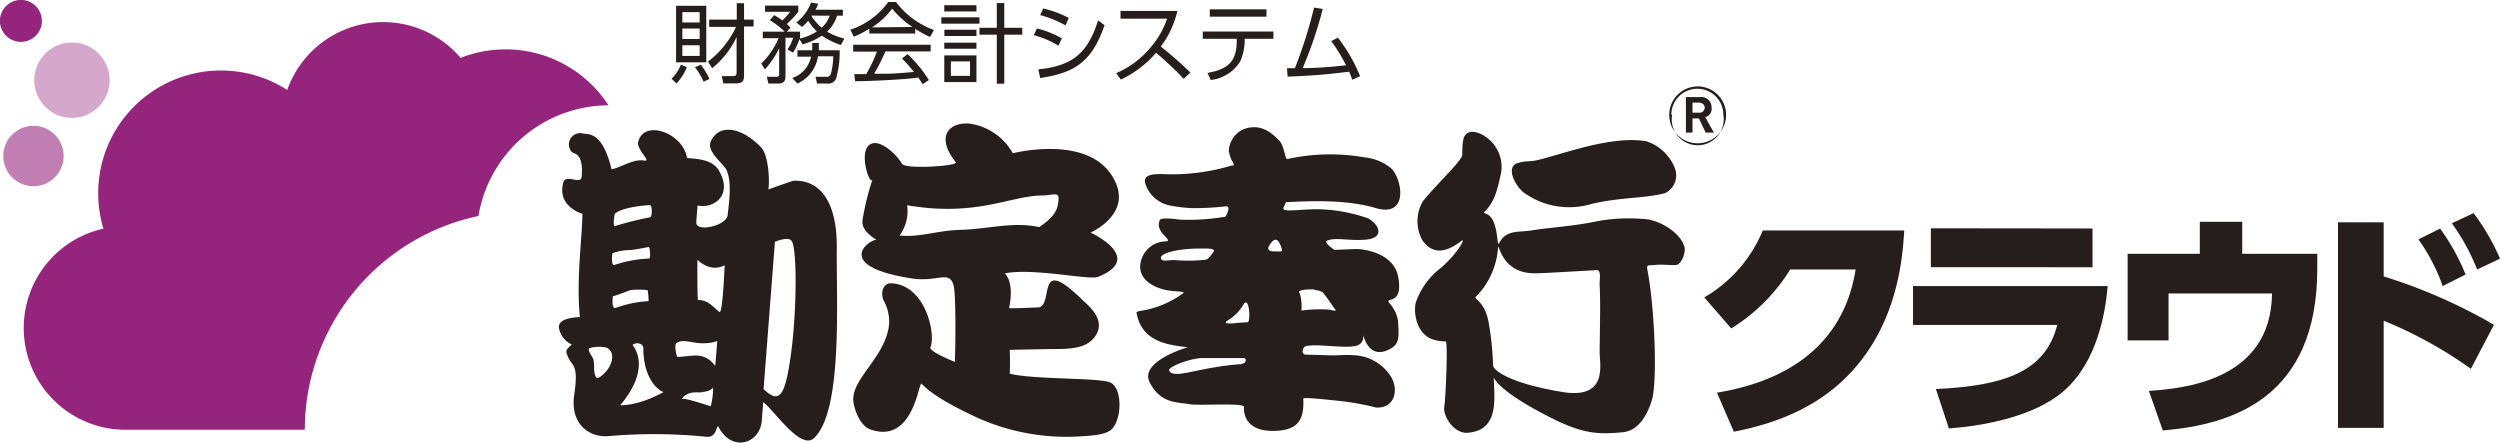 <svg xmlns="http://www.w3.org/2000/svg" viewBox="0 0 288.42 51.11"><defs><style>.cls-1{fill:#251e1c;}.cls-2{fill:#95257c;}.cls-3{fill:#c17eb2;}.cls-4{fill:#d5a8cb;}</style></defs><g id="レイヤー_2" data-name="レイヤー 2"><g id="design"><path class="cls-1" d="M77.48,9.08a4.72,4.72,0,0,0,1.08-1.63l.68.31a6.15,6.15,0,0,1-1.19,1.87Zm4-8.41V7.19H78V.67Zm-.76.73h-2V2.59h2Zm0,1.89h-2V4.5h2Zm0,1.93h-2V6.45h2Zm.46,4.21a7.72,7.72,0,0,0-1-1.66l.67-.31a9,9,0,0,1,1,1.64Zm.5-2.33a10.46,10.46,0,0,0,3.23-4H81.82V2.26H85V.37h.84V2.26h1.1v.79h-1.1V8.56c0,.74-.11,1.06-.95,1.06H83.45l-.18-.84h1.24c.43,0,.47-.12.47-.47V4.27a10.21,10.21,0,0,1-2.82,3.6Z"/><path class="cls-1" d="M91.87,2.59a5.18,5.18,0,0,0,1.7-2.3l.82.14a4.19,4.19,0,0,1-.31.69h3.16v.69h-.67a4.18,4.18,0,0,1-1.15,1.84,6.66,6.66,0,0,0,2,.8L97,5.19a9,9,0,0,1-2.18-1.07,8.2,8.2,0,0,1-2.23,1l-.36-.61a6.63,6.63,0,0,1-.74,1.56l-.64-.36a4.92,4.92,0,0,0,.66-1.36h-.89V8.87c0,.54-.3.77-.83.77H88.65l-.18-.78h1.08c.14,0,.34,0,.34-.28v-3A10.13,10.13,0,0,1,88.25,8l-.43-.66a8.92,8.92,0,0,0,2-2.93H88V3.65h2.53a9.77,9.77,0,0,0-1.71-1.32l.49-.58a5.49,5.49,0,0,1,.94.61,6.75,6.75,0,0,0,.9-1H88.26V.65H92.1v.71a11.46,11.46,0,0,1-1.33,1.41,3.38,3.38,0,0,1,.43.43l-.43.45H92.3v.68l0,.11a6.05,6.05,0,0,0,1.94-.81,6.43,6.43,0,0,1-1-1.24,4.07,4.07,0,0,1-.72.71Zm5,3.21a11,11,0,0,1-.41,3.25.94.94,0,0,1-1,.59H94.26l-.17-.78H95.3a.5.5,0,0,0,.57-.37,9.14,9.14,0,0,0,.26-2H94.37A4.13,4.13,0,0,1,92,9.64L91.4,9a3.28,3.28,0,0,0,2.17-2.46H92V5.8H93.7a8.38,8.38,0,0,0,0-.84h.77c0,.38,0,.57,0,.84Zm-3.28-4,0,0A5.55,5.55,0,0,0,94.8,3.19a3.36,3.36,0,0,0,.92-1.38Z"/><path class="cls-1" d="M105.59,3.87h-5.3V3.31a11.6,11.6,0,0,1-1.78.93l-.41-.81a8.87,8.87,0,0,0,4.38-3.2h.89a9.6,9.6,0,0,0,4.38,3.23l-.45.8a10.81,10.81,0,0,1-1.71-.94Zm-.88,2.37a14.94,14.94,0,0,1,2.45,3l-.72.48c-.16-.27-.28-.46-.49-.77-1.67.24-5.76.42-7.3.42l-.09-.82h1.38a16.71,16.71,0,0,0,1.23-2.6H98.43V5.16h8.94v.77h-5.22a24.53,24.53,0,0,1-1.3,2.58l1.59,0c1.22-.05,2.25-.14,3-.21a18.39,18.39,0,0,0-1.38-1.55Zm.56-3.13A10.24,10.24,0,0,1,102.93,1a9.17,9.17,0,0,1-2.33,2.16Z"/><path class="cls-1" d="M113,2v.73H108.6V2ZM112.65.6v.72h-3.71V.6Zm0,2.83v.72h-3.7V3.43Zm0,1.49v.7h-3.71v-.7Zm0,1.47V9.47h-3.71V6.39Zm-.74.69H109.7V8.75h2.21ZM115,9.65V4h-2V3.21h2V.35h.86V3.21h2.08V4h-2.08V9.65Z"/><path class="cls-1" d="M122.12,5.27a11.11,11.11,0,0,0-2.85-1.21l.35-.78a10.84,10.84,0,0,1,2.88,1.15ZM119.79,8c3.92-.39,5.69-1.84,6.9-5.65l.74.56C126,7,124.16,8.39,120,9Zm3.14-5.07A12.34,12.34,0,0,0,120,1.74l.36-.76a12.07,12.07,0,0,1,2.94,1.09Z"/><path class="cls-1" d="M135.83,1.26a10.79,10.79,0,0,1-1.91,4.11,43,43,0,0,1,3.41,3l-.77.72a38,38,0,0,0-3.19-3,12.19,12.19,0,0,1-4.06,3.09l-.54-.74a10.45,10.45,0,0,0,3.75-2.71,10.29,10.29,0,0,0,2.13-3.58h-5.38V1.26Z"/><path class="cls-1" d="M143.6,4.66a6.26,6.26,0,0,1-.51,2.41,4.6,4.6,0,0,1-3.41,2.16l-.38-.82c2.28-.4,3.38-1.23,3.38-3.7V4.48h-3.92V3.64h8.15v.84H143.6Zm2.51-3.58v.84h-6.54V1.08Z"/><path class="cls-1" d="M148.48,7.87l.91,0a52.35,52.35,0,0,0,2.21-7l1,.17a47.22,47.22,0,0,1-2.31,6.82c1.61,0,3.45-.15,5-.33a19.33,19.33,0,0,0-1.71-2.79l.77-.39a18.34,18.34,0,0,1,2.56,4.44l-.9.41c-.12-.34-.19-.53-.36-.93-2.08.25-3.62.44-7.1.57Z"/><path class="cls-1" d="M195.82,16.53a3.28,3.28,0,1,0-2.32-1A3.24,3.24,0,0,0,195.82,16.53Zm-3-3.29a3,3,0,0,1,3-3,3,3,0,0,1,3,3,3,3,0,1,1-5.91,0Z"/><path class="cls-1" d="M196.78,15.3,196,13.66h-.74V15.3h-.76V11.2h1.64a1.18,1.18,0,0,1,1.32,1.18,1,1,0,0,1-.73,1.14l1,1.78ZM196,11.84h-.74V13H196a.6.6,0,0,0,.67-.62C196.64,12.05,196.35,11.84,196,11.84Z"/><path class="cls-1" d="M96.54,28.79c.08-5.19-1.72-8.07-5-7.94-.43.12-2.89,1-2.89,1,.16-1.11,0-4-.86-4.87C85.58,14.7,83,14.2,82,16.3c-.51,1.14,1.35,2.51,1.73,3.17.79,1.38.35,4,.22,5.35-.13,1.21-3.56,2-3.62.89,0-.34.15-2,.15-2,1.88.41,4.12-1.21,2.45-4.05-.9-1.53-3.35-1.3-3.68-1.46-.43-2.84-5-4.53-5.63-1.79-.18.83,1.57,2.27.72,2.12-1.3-.24-2.68.81-3.79,1l-.12-.47c-1-3.73-2.45-3.56-3.1-3.64a1.3,1.3,0,0,0-1.37,2.1c.23.29,1.37,0,1.15,2.84-.06,1-1.65-.24-2.09.57-.87,2.91,2.17,3.73,2.17,3.73,0,2.6-.73,7.46-.29,11.91-.36.06-2.71.06-2.39,1.39a2.58,2.58,0,0,0,1.45,1.78c-.33.36-.73.57-.59,1,.52,1.72,1.45.89.88,4.78-.52,3.47,1.81,5,4,4.79a60.69,60.69,0,0,1,11.27.08c1.22.15,1.15-1.57,1.37-1.14,1.52,2.93,4.76,2,5-.72,0-.16.07-.95.16-2.13l.12.1c1.16.89,4.19,5.43,5.72,4.06C97.26,47.46,96.47,34.62,96.54,28.79ZM70.92,24.66c1-.84,4-1,4-1,.35-.11.37,1.36.06,1.41a39,39,0,0,0-4,1C70.62,26.23,70.93,24.65,70.92,24.66Zm-.27,4.56a5.88,5.88,0,0,1,2.11-.37c1.09-.14,2.06-.36,2.06-.36.18-.06.28,1.35.06,1.34a14.09,14.09,0,0,0-4,.74C70.45,30.68,70.65,29.21,70.65,29.22Zm-1.3,14.17c-.27.24-.55.3-.65,0-.27-.55-.06-1.4-.27-2-.12-.3-.7-1-.43-1.22a3.92,3.92,0,0,1,2-.06C71.17,40.74,70.57,42.47,69.35,43.39Zm1.36-9.22s0,0,0,0v0c.19,0,2-.69,2-.7a9.44,9.44,0,0,1,2,0,6,6,0,0,1,.11,1.27,13.37,13.37,0,0,0-3.84.8C70.55,35.59,70.68,34.38,70.71,34.17Zm.85,12.57c3.8-4.51,1.37-6.94,1.42-6.94a.84.84,0,0,1,.87-.13c.49.16.36.68.38,1,.22,3.77,2.28,4.58,2.33,4.56C73.47,46.92,71.56,46.74,71.56,46.74ZM82,46.86c-.1,0-3.22-1.08-3.36-.8.58-1,1.91-.76,2.22-.79.6-.12,1-.12,1.41-.54A8.37,8.37,0,0,1,82,46.86Zm.48-4.69c-1.32-1.72-2.77-1-4.33-1-.08,0-.41-1.36-.11-1.58.83-.59,1.91.12,3.42,0a4.07,4.07,0,0,0,1.29-.25S82.53,42.2,82.51,42.17ZM83,36c-1-.83-1.3-1.34-2.49-1.4-.08-1.14-.05-4.62-.05-4.62,1.73,1.58,3.14.61,3.14.61S83.38,36.27,83,36Zm8.28,4.66c-.66,4.79-1.24,6.08-3.12,4.29l-.07-.05,1.31-17c.35-.16,1.51-.56,1.88-.16C92,28.41,91.91,36,91.28,40.63Z"/><path class="cls-1" d="M128.05,44.11c-1.41-.55-8.82-.31-11.56-1,0,0,.07-1.54,0-2.75l4.68-.09c2.23,0,4.21,0,5.22-1.54,1.2-1.79-.72-3.4-1.38-4-5.56-5.51-3.4.24-5.13.73-.07,0-3.48.16-3.46.08.64-3.16-.51-4-.51-4,3.32-.66,9.76.81,10.77.4,5.46-2.19-.86-5.11-.86-5.11s5.41-2.35,2.3-6.8-11.27-2.35-11.27-2.35a6.84,6.84,0,0,0-4.91-3.41c-2.37-.25-4.11,1.42-1.66,4.46.32.4-5.81.85-6.22.16-.58-1-2.29-2.64-3.39-2.35-1.88.48-.29,5.11,0,4.14a29.61,29.61,0,0,0-1.16,4.7c-.21,1.38,1.66,2.26,1.59,2.27-1.16.18-4.7,3.08,4,4.46,3.09.49,4.42-1,4.91.81.3,1,.22,7.46.15,8.83,0,0-3.06-1.2-2.82-1.7.65-1.37-.5-7.21-4.55-7.37-.89,0-1.23,1.05-.87,1.94a5.08,5.08,0,0,1,.66,2.67c-.29,3.89-4.48,6.41-4.12,9.09.14,1,.79,2.75,1.95,3.16,5,1.77,5.56-5.6,5.92-5.27,1.44,1.54,4.46,3,6.36,3.89a25,25,0,0,0,11.78,2.19c1.23-.08,3-.12,3.76-.81C129.49,48.33,129.49,44.69,128.05,44.11ZM110.78,26.52c-2.74.08-4.63.89-7,.65a4.71,4.71,0,0,0,.87-3.49c8.09,1.38,11.92-1.13,15.67-1.13.86,0,1.8-.4,1.8.24,0,1.34-.42,2.19-2.23,3.41C116.85,25.54,114,26.43,110.78,26.52Z"/><path class="cls-1" d="M148.35,23.33c2.31-.12,6.85-.38,10.35.67,4,1.18,3-3.64,1.7-4.66a5.75,5.75,0,0,0-3-1.19,23,23,0,0,0-8.9.2c-.25,0-.35-1.56-.92-2.14-.86-.87-2.14-2.05-4.15-1.29a2.93,2.93,0,0,0-1.67,2.45,3.92,3.92,0,0,0,.39,1.21c.41.66,0,.5,0,.5a23.79,23.79,0,0,1-8.12,1c-.82,0-2.21,0-1.9,1.08a3.71,3.71,0,0,0,2.9,2.56,16.9,16.9,0,0,0,2.42.29,32.65,32.65,0,0,0,3.93-.2c.77-.12,0,1.19,0,1.19a25.45,25.45,0,0,1-5.28.34c-1.25-.18-2.25-.21-2.31.09-.63,1.43,1.83,2.38.62,2.42a3,3,0,0,0-2.87,3c.06,1.73,2.11,2.53,3.46,2.69,1,.12,1.7.08,1.52.28-3.15,2.25-5.47,1.9-5.4,2.25.49,2.81,2.67,3.48,4.42,3.79,1,.16,1.5.2,1.5.2s-5.67,1.62-4.39,4.08,3.16,2.23,4.56,2.49c1.07.2,6.38-.2,6.31.32,0,0-.37,2.88,3.56,2.76,2.77-.08,3.38-1.38,3.28-3.72,0-.2,3.18.16,4.67.32a33.3,33.3,0,0,1,3.76.71c2.11.08,2.58-2,1.73-3.48A5.29,5.29,0,0,0,156.49,41a17.19,17.19,0,0,0-2.38,0c-1.1,0-2.28-.08-3.42-.08-.62,0-.45-.87,0-1,1.42-.27,4.25.28,5.66,0s.7-1.84,1-1c.79,2.25,2.28,1.81,3.22,1.22s.81-1.53.72-3.12a4,4,0,0,0-1.08-2.14c-.27-.63,1.66.31,1.11-2.88-.45-2.61-3.48-3.23-4.8-3.27-.27,0-2.57.1-2.57.1s-1.3-.87-.85-1.06c.94-.41,2.39,0,4.16-.1,2.85-.13,1.68-2,.46-2.52a18.67,18.67,0,0,0-5.21-1c-2.44-.1-4.94.51-4.38-.31ZM135.49,30c-.77,0-1.53.25-1.56-.26s1.84-1.09,4.77-1.07c.84,0,1.35,0,1.35.3-.28.4-.61.95-1,1A18.56,18.56,0,0,1,135.49,30Zm7.86,12c-5.13.32-8,1.88-8.48.71,0-.45,2.45-1.36,3.77-1.4.73,0,4.77,0,4.77,0C143.78,41.2,143.88,41.9,143.35,41.93Zm.67-4.84s-.79.08-1.3.08c.32,0-2.27.34-.91-.37a5.49,5.49,0,0,0,1.63-1.71C144.13,34,144.28,37,144,37.09Zm7.64-3.7a2,2,0,0,1,.93.26c.28.26,1.38,1.9,1.38,1.9.44.41-.38.12-.93.08a16.35,16.35,0,0,0-2.9.13,5.38,5.38,0,0,0-.19-2C149.49,33.36,151.28,33.38,151.66,33.39ZM146.91,29c-.55,0-.71-.29-.51-.63.53-.85,1-1.15,1.45.26C148,29.12,147.81,29,146.91,29Z"/><path class="cls-1" d="M190.26,25.33a20.47,20.47,0,0,0-5.89.17c-2.7.59-5.69.76-7.54,1.06-1.46.23-2,.06-2.87.46-1.25.59-1,2.05-1.25.24-.38-3.31-1.9-2.37-1.43-2.84,1.17-1.18,1.44-2.46,1.83-4.16.83-3.55-2.79-5.71-3.87-4.87-.38.31-.54.7-.54,2.46,0,.66-2.87,3.29-4.53,5.35a4.55,4.55,0,0,0-.08,4.51c.87,1.21,2.16,1.9,4.51.08.5-.4-.21,1.19-2.32,3.08a8.48,8.48,0,0,0-2.93,4c-.3,1.06,0,3.52,1.83,4.25a4.8,4.8,0,0,0,1.61.27c.27.09,0,6.53-.17,7.54s1.06,3.11,2.71,3c3.65-.3,3.07-3.93,3-6.38.22.49,1.26,1.82,5.52,4.09s6.05,2.57,9.41,2.22c1.68-.18,2.72-1.81,3.29-3.63.69-2,.36-10.79-.51-15.19-.1-.53.2-.41.84-.47,1-.1,2,.06,2.49,0s.95-.94,1-1.76C194.38,27.73,192.78,25.93,190.26,25.33Zm-9.84,19.92c-6.26-1-8.17-2.55-8.17-3.11a32.3,32.3,0,0,0-.5-4.87c-.43-2.63-1.88-2.76-1.45-3.07a8.9,8.9,0,0,0,2.5-5.34c.12-1.66,0,2.67,4.22,2.67.75,0,1.73-.06,7.09-.36.7-.17.4,1.13.44,1.8.12,1.71,0,6.27,0,7.67S185.52,46,180.42,45.25Z"/><path class="cls-1" d="M175.88,22.27a8.92,8.92,0,0,0,7.65,1.28c3.46-.83,6.29-.64,8.6-1.28a2.3,2.3,0,0,0,1.14-2.75,5.31,5.31,0,0,0-3.33-3.22c-4-.7-9.58,1.46-12.55,2.17-1,.22-1.32.05-2.29.34C173.59,19.28,174.91,21.62,175.88,22.27Z"/><path class="cls-1" d="M198.08,45.3c6.83-1.11,14.46-4.58,16-14.21h-7.55a20.93,20.93,0,0,1-6.8,6.8l-3.11-3.58a16,16,0,0,0,6.75-7.72h16.32c-.19,2.94-.66,10.33-6,16.21-2.08,2.25-5.89,5.53-13.66,7Z"/><path class="cls-1" d="M243.16,33c-.33,3.94-1.61,9.69-5.83,12.71-3.47,2.5-8.74,3.44-12.49,3.72l-1.5-4.55c8-.36,12.66-2.06,14-7.39H220.7V33Zm-1.75-6.64v4.47H222.76V26.34Z"/><path class="cls-1" d="M267.34,29.28V31c0,14.94-9.85,18-17.82,18.66l-1.61-4.56c3.77-.27,14.1-1.08,14.21-11.24H250.18v5.41h-4.72V29.28h8.33V25.59h4.89v3.69Z"/><path class="cls-1" d="M285.06,42.55A49,49,0,0,0,275,37V49.36h-5.27V25.65H275v6.24a61.8,61.8,0,0,1,12.72,5.58Zm-3.55-16.18a24.78,24.78,0,0,1,2.94,5.3L281.81,33a21.69,21.69,0,0,0-2.8-5.38Zm3.86-1.78a25.32,25.32,0,0,1,3.05,5.25l-2.64,1.25a24.39,24.39,0,0,0-2.91-5.33Z"/><path class="cls-2" d="M4.83,2.42A2.42,2.42,0,1,0,2.42,4.83,2.41,2.41,0,0,0,4.83,2.42Z"/><path class="cls-3" d="M7.34,18a3.48,3.48,0,1,0-3.48,3.48A3.48,3.48,0,0,0,7.34,18Z"/><circle class="cls-4" cx="8.3" cy="9.25" r="4.35"/><path class="cls-2" d="M55.2,24.92a15.26,15.26,0,0,1,15-12.77A14.15,14.15,0,0,0,53.14,6.68a11.73,11.73,0,0,0-20,3.7,14.16,14.16,0,0,0-21.21,16,11.74,11.74,0,0,0,2.53,23.2h20.7A25.24,25.24,0,0,1,55.2,24.92Z"/></g></g></svg>